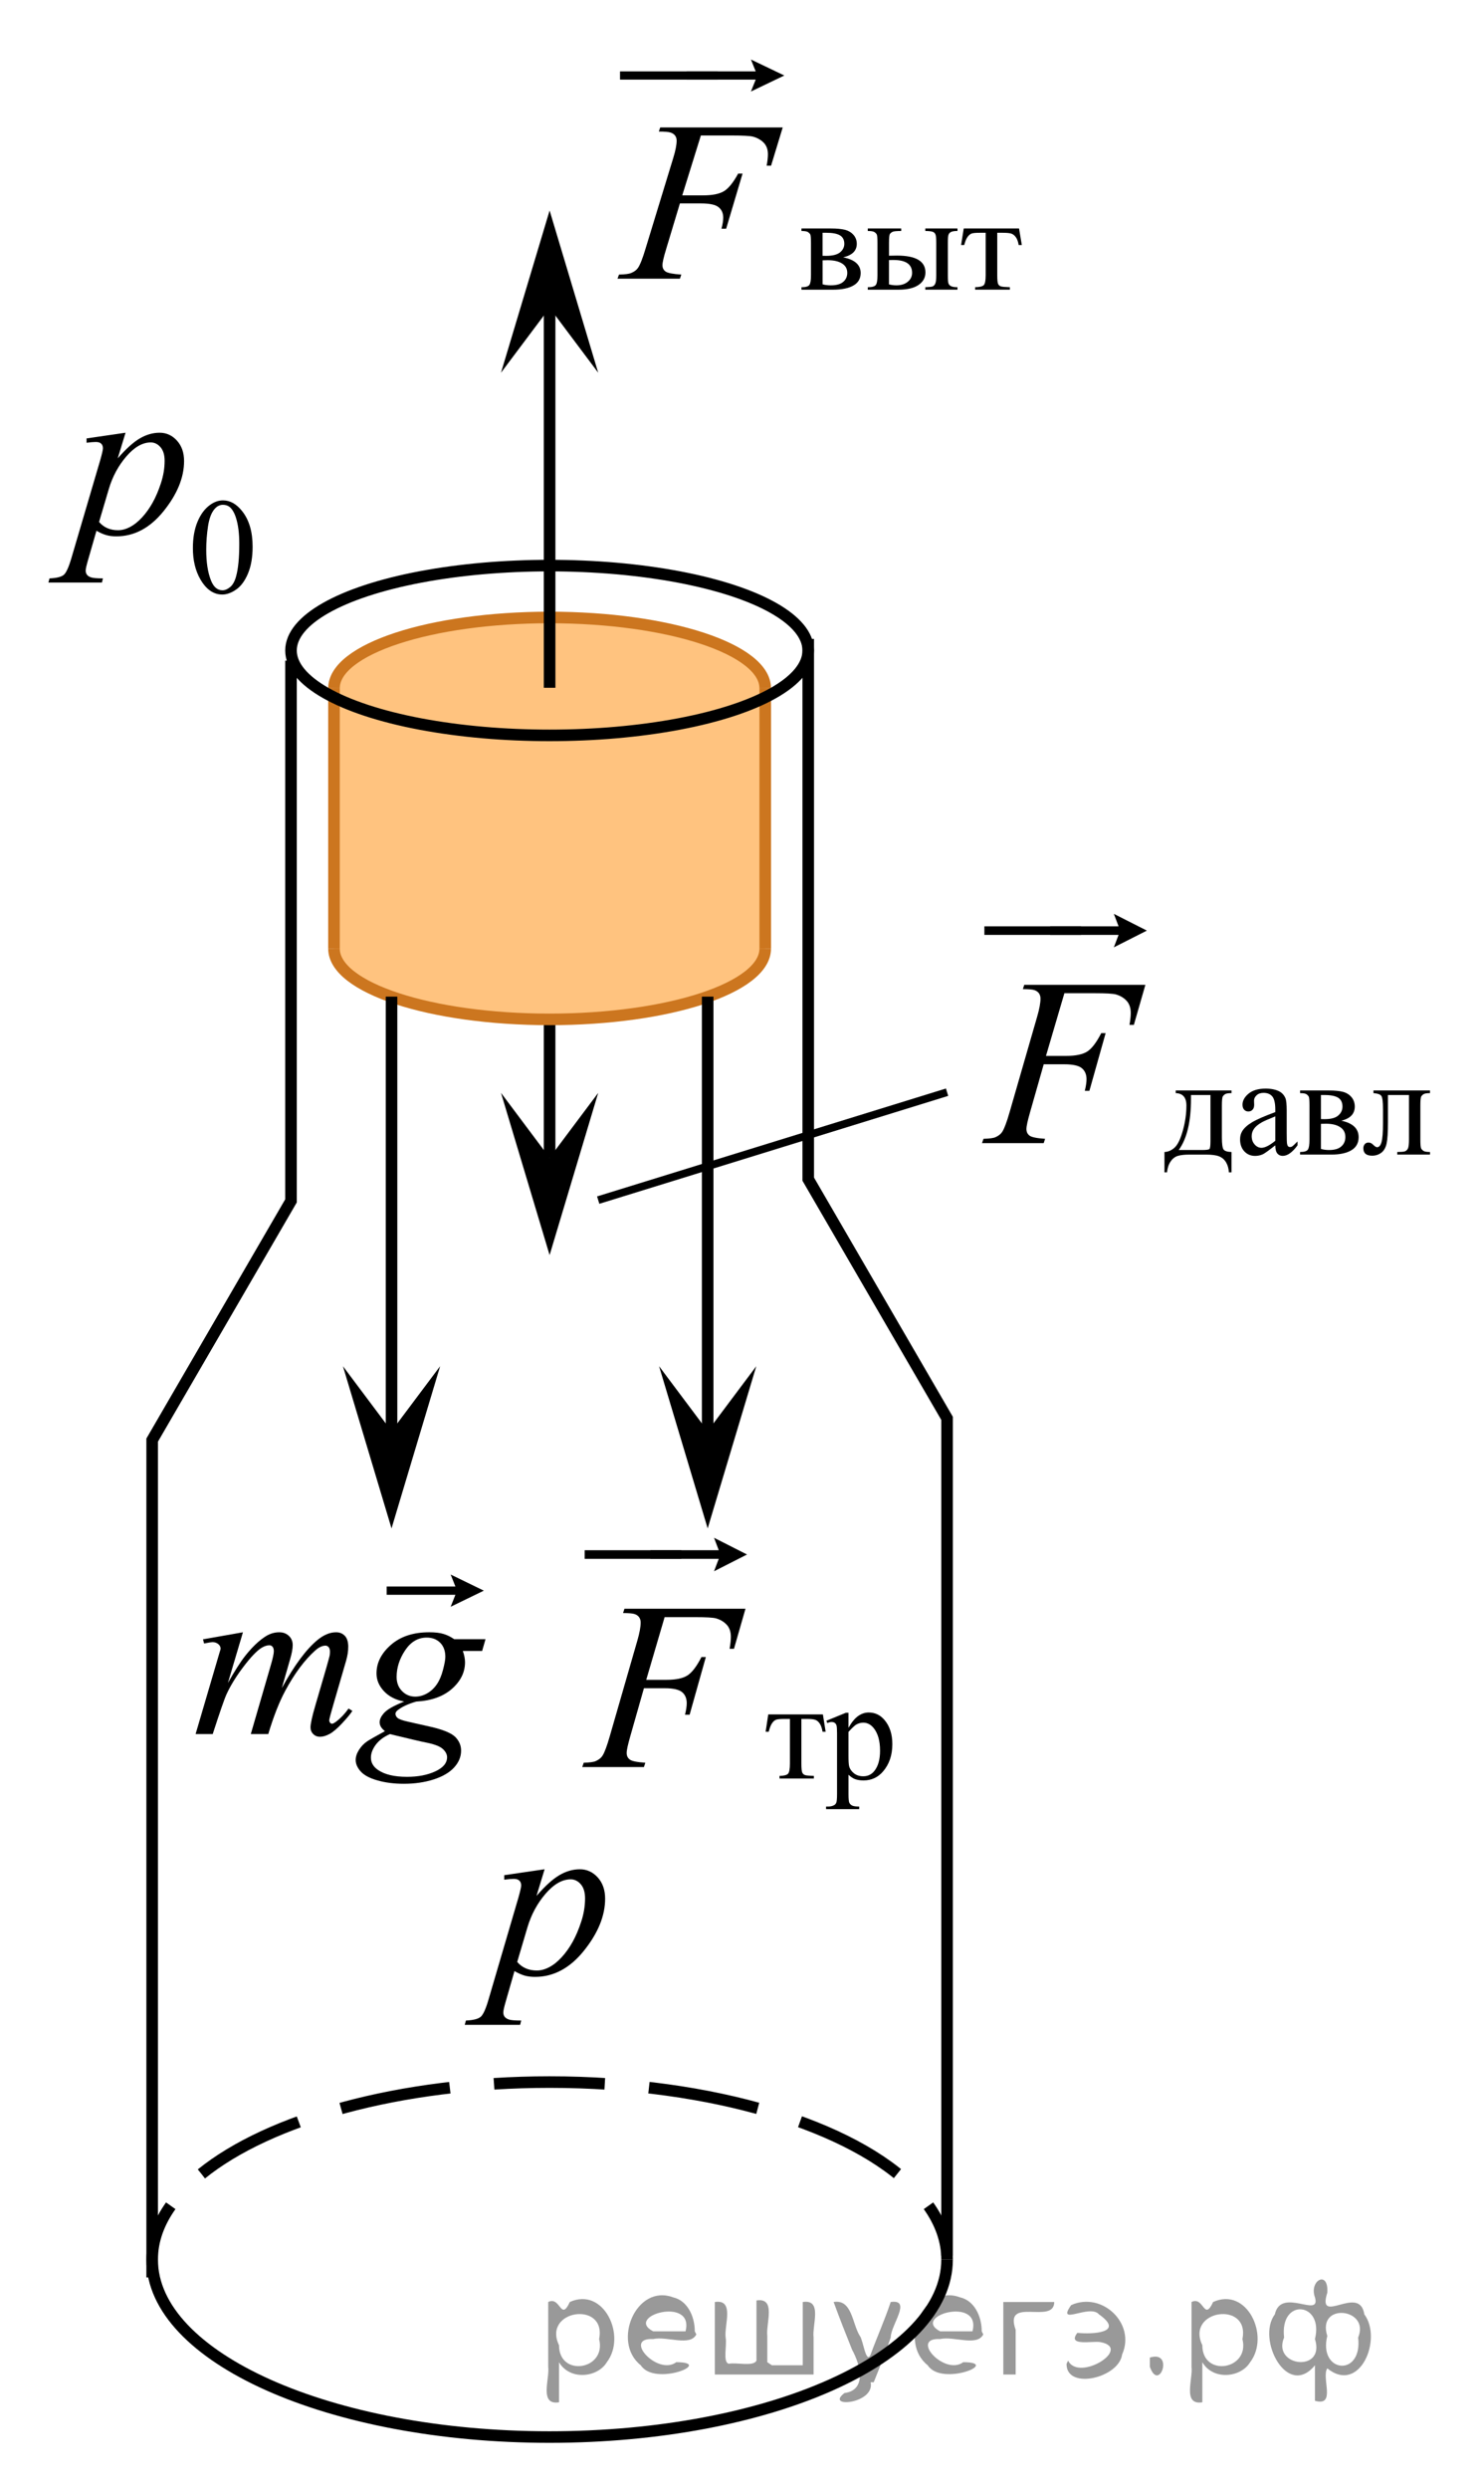 <?xml version="1.0" encoding="utf-8"?>
<!-- Generator: Adobe Illustrator 16.0.0, SVG Export Plug-In . SVG Version: 6.00 Build 0)  -->
<!DOCTYPE svg PUBLIC "-//W3C//DTD SVG 1.1//EN" "http://www.w3.org/Graphics/SVG/1.1/DTD/svg11.dtd">
<svg version="1.1" id="Layer_1" xmlns="http://www.w3.org/2000/svg" xmlns:xlink="http://www.w3.org/1999/xlink" x="0px" y="0px"
	 width="96.194px" height="161.254px" viewBox="46.664 -43.044 96.194 161.254"
	 enable-background="new 46.664 -43.044 96.194 161.254" xml:space="preserve">
<line fill="none" stroke="#000000" stroke-width="0.75" stroke-miterlimit="10" x1="82.29" y1="23" x2="82.29" y2="31.966"/>
<path opacity="0.5" fill="#FF8800" d="M68.313,1.547c0,0,0.977-4.585,13.976-4.585c12.375,0,13.977,4.585,13.977,4.585v16.868
	c0,0-0.977,4.586-13.977,4.586c-13.125,0-13.976-4.586-13.976-4.586V1.547z"/>
<polygon points="82.29,-23.099 79.139,-18.895 82.29,-29.404 85.44,-18.895 "/>
<polyline fill="none" stroke="#000000" stroke-width="0.75" stroke-miterlimit="10" points="99.054,-1.649 99.054,33.351 
	108.054,48.851 108.054,103.1 "/>
<polyline fill="none" stroke="#000000" stroke-width="0.75" stroke-miterlimit="10" points="65.527,-0.241 65.527,34.759 
	56.527,50.259 56.527,104.508 "/>
<path fill="none" stroke="#000000" stroke-width="0.75" stroke-miterlimit="10" d="M108.054,103.352
	c0,6.352-11.535,11.498-25.764,11.498s-25.763-5.146-25.763-11.498"/>
<g>
	<g>
		<path fill="none" stroke="#000000" stroke-width="0.75" stroke-miterlimit="10" d="M56.527,103.352
			c0-1.216,0.422-2.388,1.205-3.487"/>
		<path fill="none" stroke="#000000" stroke-width="0.75" stroke-miterlimit="10" stroke-dasharray="7.186,2.874" d="
			M59.721,97.801c4.387-3.548,12.85-5.949,22.569-5.949c10.572,0,19.657,2.842,23.628,6.908"/>
		<path fill="none" stroke="#000000" stroke-width="0.75" stroke-miterlimit="10" d="M106.849,99.865
			c0.783,1.1,1.205,2.271,1.205,3.487"/>
	</g>
</g>
<path fill="none" stroke="#CC761F" stroke-width="0.75" stroke-miterlimit="10" d="M68.313,1.547c0-2.533,6.258-4.585,13.976-4.585
	c7.719,0,13.977,2.053,13.977,4.585"/>
<path fill="none" stroke="#CC761F" stroke-width="0.75" stroke-miterlimit="10" d="M68.313,18.415c0,2.533,6.258,4.586,13.976,4.586
	c7.719,0,13.977-2.053,13.977-4.586"/>
<line fill="none" stroke="#CC761F" stroke-width="0.75" stroke-miterlimit="10" x1="96.267" y1="1.547" x2="96.267" y2="18.415"/>
<line fill="none" stroke="#CC761F" stroke-width="0.75" stroke-miterlimit="10" x1="68.313" y1="1.547" x2="68.313" y2="18.415"/>
<line fill="none" stroke="#000000" stroke-width="0.75" stroke-miterlimit="10" x1="82.29" y1="1.517" x2="82.29" y2="-24.149"/>
<ellipse fill="none" stroke="#000000" stroke-width="0.75" stroke-miterlimit="10" cx="82.29" cy="-0.899" rx="16.763" ry="5.5"/>
<polygon points="85.44,27.762 82.29,38.272 79.14,27.762 82.29,31.966 "/>
<g>
	<g>
		<defs>
			<rect id="SVGID_1_" x="82.463" y="53.604" width="25.857" height="23.846"/>
		</defs>
		<clipPath id="SVGID_2_">
			<use xlink:href="#SVGID_1_"  overflow="visible"/>
		</clipPath>
		<g clip-path="url(#SVGID_2_)">
		</g>
	</g>
	<g>
		<defs>
			<polygon id="SVGID_3_" points="81.787,77.077 108.17,77.077 108.17,53.134 81.787,53.134 81.787,77.077 			"/>
		</defs>
		<clipPath id="SVGID_4_">
			<use xlink:href="#SVGID_3_"  overflow="visible"/>
		</clipPath>
		<g clip-path="url(#SVGID_4_)">
			<path d="M96.463,68.03h3.541l0.179,1.124h-0.201c-0.036-0.227-0.095-0.401-0.179-0.525s-0.179-0.206-0.286-0.245
				s-0.291-0.059-0.55-0.059h-0.357v2.884c0,0.309,0.019,0.504,0.056,0.587s0.098,0.139,0.181,0.166s0.274,0.045,0.572,0.054v0.168
				h-2.227v-0.168c0.286-0.006,0.47-0.053,0.552-0.14c0.082-0.088,0.123-0.311,0.123-0.667v-2.884H97.5
				c-0.256,0-0.431,0.016-0.523,0.048c-0.093,0.031-0.181,0.106-0.266,0.227c-0.085,0.119-0.157,0.305-0.217,0.555h-0.201
				L96.463,68.03z"/>
			<path d="M100.232,68.442l1.261-0.517h0.17v0.971c0.211-0.366,0.424-0.622,0.637-0.769c0.213-0.146,0.438-0.22,0.673-0.22
				c0.412,0,0.754,0.163,1.028,0.489c0.337,0.399,0.505,0.919,0.505,1.56c0,0.717-0.203,1.31-0.608,1.778
				c-0.333,0.384-0.754,0.575-1.26,0.575c-0.221,0-0.412-0.031-0.572-0.095c-0.12-0.046-0.253-0.137-0.402-0.272v1.266
				c0,0.284,0.017,0.465,0.051,0.542c0.034,0.076,0.094,0.138,0.179,0.184c0.085,0.045,0.239,0.067,0.463,0.067v0.168h-2.146v-0.168
				h0.112c0.164,0.003,0.304-0.028,0.42-0.095c0.057-0.033,0.101-0.087,0.132-0.161c0.031-0.074,0.047-0.263,0.047-0.564v-3.927
				c0-0.27-0.012-0.44-0.036-0.513c-0.023-0.072-0.062-0.127-0.114-0.163s-0.123-0.055-0.212-0.055
				c-0.071,0-0.163,0.021-0.272,0.063L100.232,68.442z M101.663,69.164v1.551c0,0.335,0.013,0.556,0.04,0.662
				c0.042,0.175,0.144,0.329,0.306,0.462c0.163,0.134,0.367,0.2,0.615,0.2c0.298,0,0.54-0.118,0.724-0.354
				c0.242-0.308,0.362-0.741,0.362-1.301c0-0.635-0.137-1.123-0.411-1.465c-0.191-0.235-0.417-0.354-0.68-0.354
				c-0.143,0-0.285,0.036-0.425,0.108C102.087,68.728,101.91,68.891,101.663,69.164z"/>
		</g>
		<g clip-path="url(#SVGID_4_)">
			<path d="M89.746,61.727l-1.193,4.063h1.328c0.596,0,1.042-0.094,1.338-0.28s0.601-0.585,0.914-1.195h0.284l-1.052,3.737h-0.298
				c0.075-0.303,0.112-0.553,0.112-0.749c0-0.308-0.101-0.546-0.302-0.715c-0.202-0.169-0.578-0.253-1.13-0.253h-1.343l-0.88,3.094
				c-0.159,0.55-0.239,0.915-0.239,1.097c0,0.187,0.068,0.33,0.205,0.431c0.137,0.102,0.471,0.17,1.003,0.205l-0.09,0.279h-3.998
				l0.097-0.279c0.388-0.011,0.646-0.046,0.775-0.106c0.199-0.086,0.346-0.201,0.44-0.348c0.134-0.207,0.293-0.633,0.477-1.278
				l1.783-6.181c0.144-0.499,0.216-0.89,0.216-1.173c0-0.131-0.033-0.243-0.097-0.336c-0.064-0.094-0.16-0.163-0.287-0.208
				c-0.127-0.046-0.379-0.068-0.757-0.068l0.089-0.28h7.846l-0.746,2.595h-0.284c0.055-0.313,0.082-0.569,0.082-0.771
				c0-0.333-0.09-0.596-0.272-0.79s-0.414-0.332-0.697-0.412c-0.199-0.051-0.644-0.076-1.335-0.076H89.746z"/>
		</g>
		<g clip-path="url(#SVGID_4_)">
			<path d="M84.563,57.952v-0.558h6.262v0.558H84.563z"/>
			<path d="M92.948,58.757l0.306-0.806h-4.43v-0.558h4.43l-0.306-0.806l2.138,1.084L92.948,58.757z"/>
		</g>
	</g>
</g>
<line fill="none" stroke="#000000" stroke-width="0.75" stroke-miterlimit="10" x1="72.043" y1="21.527" x2="72.043" y2="50.725"/>
<line fill="none" stroke="#000000" stroke-width="0.75" stroke-miterlimit="10" x1="92.536" y1="21.527" x2="92.536" y2="50.725"/>
<polygon points="75.194,45.47 72.043,55.98 68.893,45.47 72.043,49.674 "/>
<polygon points="95.687,45.47 92.536,55.98 89.386,45.47 92.536,49.674 "/>
<g>
	<g>
		<defs>
			<rect id="SVGID_5_" x="46.664" y="-23.066" width="19.726" height="21.693"/>
		</defs>
		<clipPath id="SVGID_6_">
			<use xlink:href="#SVGID_5_"  overflow="visible"/>
		</clipPath>
		<g clip-path="url(#SVGID_6_)">
		</g>
	</g>
	<g>
		<defs>
			<polygon id="SVGID_7_" points="47.093,-1.731 66.292,-1.731 66.292,-23.26 47.093,-23.26 47.093,-1.731 			"/>
		</defs>
		<clipPath id="SVGID_8_">
			<use xlink:href="#SVGID_7_"  overflow="visible"/>
		</clipPath>
		<g clip-path="url(#SVGID_8_)">
			<path d="M59.167-7.532c0-0.67,0.103-1.247,0.309-1.73c0.206-0.484,0.48-0.844,0.821-1.081c0.266-0.188,0.539-0.282,0.821-0.282
				c0.46,0,0.871,0.23,1.236,0.689c0.456,0.569,0.685,1.34,0.685,2.313c0,0.681-0.1,1.26-0.3,1.737s-0.456,0.822-0.767,1.038
				s-0.61,0.323-0.898,0.323c-0.571,0-1.046-0.331-1.426-0.992C59.327-6.075,59.167-6.747,59.167-7.532z M60.032-7.424
				c0,0.809,0.102,1.468,0.305,1.979c0.168,0.43,0.418,0.646,0.751,0.646c0.158,0,0.323-0.07,0.494-0.21s0.301-0.375,0.389-0.704
				c0.136-0.497,0.203-1.197,0.203-2.101c0-0.67-0.07-1.229-0.212-1.676c-0.106-0.332-0.243-0.567-0.411-0.706
				c-0.12-0.096-0.266-0.143-0.437-0.143c-0.2,0-0.379,0.088-0.534,0.264c-0.212,0.24-0.356,0.617-0.433,1.131
				C60.07-8.431,60.032-7.924,60.032-7.424z"/>
		</g>
		<g clip-path="url(#SVGID_8_)">
			<path d="M54.802-15.008l-0.508,1.662c0.535-0.617,1.013-1.048,1.433-1.294c0.42-0.246,0.848-0.368,1.285-0.368
				c0.437,0,0.811,0.169,1.12,0.509c0.309,0.34,0.464,0.782,0.464,1.326c0,1.06-0.439,2.138-1.318,3.234
				c-0.88,1.096-1.903,1.644-3.072,1.644c-0.245,0-0.463-0.026-0.651-0.08c-0.189-0.053-0.401-0.146-0.638-0.282l-0.537,1.865
				c-0.108,0.366-0.162,0.604-0.162,0.715c0,0.106,0.027,0.196,0.084,0.271s0.148,0.132,0.276,0.173s0.381,0.062,0.759,0.062
				L53.27-5.302h-3.469l0.073-0.268c0.457-0.02,0.765-0.096,0.925-0.231c0.159-0.135,0.327-0.508,0.504-1.12l1.864-6.331
				c0.112-0.4,0.169-0.648,0.169-0.744c0-0.13-0.038-0.231-0.114-0.304s-0.192-0.108-0.35-0.108c-0.143,0-0.342,0.017-0.597,0.051
				v-0.282L54.802-15.008z M53.086-9.227C53.39-8.87,53.8-8.692,54.315-8.692c0.256,0,0.516-0.07,0.781-0.209
				c0.265-0.14,0.524-0.347,0.777-0.622c0.253-0.274,0.479-0.591,0.681-0.95s0.382-0.782,0.542-1.269
				c0.159-0.486,0.239-0.968,0.239-1.445c0-0.385-0.09-0.68-0.269-0.885c-0.18-0.205-0.39-0.307-0.63-0.307
				c-0.53,0-1.055,0.299-1.573,0.896c-0.518,0.598-0.897,1.296-1.138,2.096L53.086-9.227z"/>
		</g>
	</g>
</g>
<g>
	<g>
		<defs>
			<rect id="SVGID_9_" x="56.144" y="54.962" width="24.864" height="20.699"/>
		</defs>
		<clipPath id="SVGID_10_">
			<use xlink:href="#SVGID_9_"  overflow="visible"/>
		</clipPath>
		<g clip-path="url(#SVGID_10_)">
		</g>
	</g>
	<g>
		<defs>
			<polygon id="SVGID_11_" points="56.503,76.09 81.643,76.09 81.643,55.736 56.503,55.736 56.503,76.09 			"/>
		</defs>
		<clipPath id="SVGID_12_">
			<use xlink:href="#SVGID_11_"  overflow="visible"/>
		</clipPath>
		<g clip-path="url(#SVGID_12_)">
			<path d="M62.412,62.709l-0.976,3.287c0.436-0.772,0.805-1.353,1.11-1.742c0.475-0.603,0.938-1.04,1.388-1.312
				c0.265-0.156,0.543-0.233,0.833-0.233c0.25,0,0.457,0.078,0.622,0.233c0.165,0.155,0.248,0.354,0.248,0.598
				c0,0.238-0.058,0.549-0.173,0.933l-0.532,1.852c0.814-1.482,1.587-2.522,2.317-3.12c0.405-0.331,0.806-0.496,1.2-0.496
				c0.23,0,0.419,0.077,0.566,0.229c0.147,0.153,0.222,0.39,0.222,0.711c0,0.282-0.045,0.581-0.136,0.896l-0.824,2.835
				c-0.181,0.617-0.271,0.96-0.271,1.028s0.022,0.126,0.067,0.175c0.03,0.034,0.07,0.051,0.12,0.051s0.138-0.046,0.263-0.139
				c0.285-0.214,0.553-0.496,0.803-0.845l0.247,0.153c-0.125,0.194-0.346,0.462-0.664,0.802c-0.317,0.34-0.589,0.571-0.813,0.692
				s-0.433,0.182-0.623,0.182c-0.175,0-0.321-0.058-0.438-0.175s-0.176-0.26-0.176-0.43c0-0.233,0.102-0.702,0.308-1.407
				l0.683-2.339c0.154-0.54,0.237-0.838,0.247-0.896c0.015-0.092,0.022-0.182,0.022-0.27c0-0.122-0.027-0.216-0.082-0.285
				c-0.061-0.068-0.128-0.102-0.203-0.102c-0.21,0-0.433,0.104-0.667,0.313c-0.69,0.617-1.336,1.482-1.936,2.595
				c-0.396,0.734-0.766,1.674-1.11,2.821h-1.133l1.282-4.41c0.141-0.476,0.211-0.794,0.211-0.955c0-0.131-0.028-0.229-0.083-0.292
				c-0.055-0.063-0.122-0.095-0.202-0.095c-0.165,0-0.341,0.058-0.525,0.175c-0.3,0.189-0.687,0.595-1.159,1.217
				s-0.839,1.217-1.099,1.786c-0.125,0.267-0.423,1.125-0.893,2.573h-1.11l1.388-4.723l0.18-0.612
				c0.035-0.092,0.053-0.16,0.053-0.204c0-0.106-0.05-0.203-0.15-0.288c-0.1-0.085-0.228-0.127-0.382-0.127
				c-0.065,0-0.245,0.029-0.54,0.087l-0.068-0.27L62.412,62.709z"/>
			<path d="M78.134,63.162l-0.218,0.758h-1.252c0.095,0.262,0.143,0.508,0.143,0.736c0,0.641-0.28,1.212-0.841,1.712
				c-0.565,0.5-1.34,0.778-2.325,0.831c-0.53,0.156-0.928,0.34-1.192,0.554c-0.101,0.078-0.15,0.158-0.15,0.24
				c0,0.097,0.045,0.186,0.135,0.266s0.317,0.162,0.683,0.244l1.455,0.328c0.806,0.185,1.338,0.403,1.599,0.656
				c0.255,0.258,0.382,0.554,0.382,0.889c0,0.398-0.151,0.763-0.453,1.093c-0.303,0.331-0.745,0.589-1.328,0.776
				s-1.227,0.281-1.932,0.281c-0.62,0-1.186-0.072-1.695-0.215c-0.51-0.143-0.875-0.336-1.095-0.579
				c-0.221-0.243-0.33-0.493-0.33-0.751c0-0.209,0.07-0.426,0.213-0.652c0.143-0.226,0.321-0.412,0.537-0.558
				c0.135-0.092,0.518-0.311,1.147-0.656c-0.23-0.175-0.345-0.367-0.345-0.576c0-0.194,0.101-0.401,0.304-0.62
				c0.202-0.219,0.631-0.459,1.286-0.722c-0.55-0.102-0.986-0.325-1.309-0.67c-0.323-0.345-0.484-0.729-0.484-1.152
				c0-0.69,0.312-1.307,0.935-1.851c0.622-0.544,1.451-0.816,2.486-0.816c0.375,0,0.683,0.037,0.923,0.109s0.473,0.187,0.697,0.343
				H78.134z M71.938,69.306c-0.405,0.18-0.711,0.411-0.919,0.692c-0.207,0.282-0.312,0.559-0.312,0.831
				c0,0.321,0.15,0.585,0.45,0.794c0.431,0.301,1.061,0.452,1.891,0.452c0.715,0,1.326-0.118,1.834-0.354
				c0.508-0.235,0.762-0.541,0.762-0.915c0-0.189-0.094-0.369-0.281-0.54c-0.188-0.17-0.552-0.309-1.092-0.415
				C73.976,69.794,73.198,69.612,71.938,69.306z M75.531,64.306c0-0.389-0.111-0.695-0.334-0.918
				c-0.223-0.223-0.514-0.335-0.874-0.335c-0.565,0-1.031,0.276-1.399,0.827c-0.367,0.551-0.551,1.126-0.551,1.724
				c0,0.374,0.117,0.68,0.353,0.918c0.234,0.238,0.52,0.357,0.854,0.357c0.266,0,0.521-0.07,0.77-0.211
				c0.247-0.141,0.456-0.335,0.626-0.583c0.17-0.248,0.306-0.563,0.405-0.947S75.531,64.476,75.531,64.306z"/>
		</g>
		<g clip-path="url(#SVGID_12_)">
			<path d="M75.876,61.057l0.307-0.776h-4.455v-0.537h4.455l-0.307-0.776l2.15,1.045L75.876,61.057z"/>
		</g>
	</g>
</g>
<g>
	<g>
		<defs>
			<rect id="SVGID_13_" x="73.976" y="74.727" width="15.58" height="16.56"/>
		</defs>
		<clipPath id="SVGID_14_">
			<use xlink:href="#SVGID_13_"  overflow="visible"/>
		</clipPath>
		<g clip-path="url(#SVGID_14_)">
		</g>
	</g>
	<g>
		<defs>
			<polygon id="SVGID_15_" points="73.989,91.852 89.598,91.852 89.598,75.085 73.989,75.085 73.989,91.852 			"/>
		</defs>
		<clipPath id="SVGID_16_">
			<use xlink:href="#SVGID_15_"  overflow="visible"/>
		</clipPath>
		<g clip-path="url(#SVGID_16_)">
			<path d="M81.966,78.063L81.44,79.79c0.554-0.64,1.048-1.088,1.482-1.343c0.434-0.255,0.877-0.383,1.329-0.383
				s0.839,0.177,1.159,0.529c0.319,0.353,0.479,0.812,0.479,1.377c0,1.101-0.454,2.22-1.364,3.358
				c-0.909,1.138-1.969,1.708-3.178,1.708c-0.254,0-0.479-0.028-0.675-0.083c-0.195-0.055-0.415-0.153-0.659-0.293l-0.557,1.937
				c-0.111,0.38-0.167,0.628-0.167,0.743c0,0.11,0.029,0.204,0.088,0.282c0.058,0.076,0.153,0.137,0.285,0.18
				s0.394,0.063,0.785,0.063l-0.068,0.278h-3.59l0.076-0.278c0.473-0.021,0.791-0.101,0.956-0.24c0.166-0.14,0.34-0.528,0.522-1.163
				l1.929-6.574c0.116-0.415,0.175-0.673,0.175-0.773c0-0.135-0.039-0.24-0.118-0.315c-0.079-0.075-0.199-0.113-0.362-0.113
				c-0.147,0-0.353,0.018-0.617,0.053v-0.293L81.966,78.063z M80.19,84.067c0.314,0.371,0.739,0.556,1.272,0.556
				c0.264,0,0.533-0.073,0.808-0.218s0.543-0.36,0.805-0.646s0.496-0.614,0.705-0.987c0.208-0.373,0.395-0.812,0.56-1.317
				s0.248-1.006,0.248-1.501c0-0.4-0.093-0.707-0.278-0.919c-0.186-0.213-0.403-0.319-0.651-0.319c-0.549,0-1.092,0.31-1.628,0.93
				c-0.536,0.621-0.928,1.346-1.177,2.177L80.19,84.067z"/>
		</g>
	</g>
</g>
<g>
	<g>
		<defs>
			<rect id="SVGID_17_" x="83.748" y="-43.044" width="32.158" height="21.693"/>
		</defs>
		<clipPath id="SVGID_18_">
			<use xlink:href="#SVGID_17_"  overflow="visible"/>
		</clipPath>
		<g clip-path="url(#SVGID_18_)">
		</g>
	</g>
	<g>
		<defs>
			<polygon id="SVGID_19_" points="84.038,-20.951 116.36,-20.951 116.36,-42.479 84.038,-42.479 84.038,-20.951 			"/>
		</defs>
		<clipPath id="SVGID_20_">
			<use xlink:href="#SVGID_19_"  overflow="visible"/>
		</clipPath>
		<g clip-path="url(#SVGID_20_)">
			<path d="M101.317-26.372c0.758,0.15,1.136,0.49,1.136,1.018c0,0.361-0.157,0.631-0.473,0.81s-0.755,0.269-1.318,0.269h-2.046
				v-0.16c0.269,0,0.438-0.048,0.51-0.145c0.07-0.097,0.105-0.306,0.105-0.626v-2.105c0-0.312-0.016-0.496-0.047-0.55
				c-0.032-0.055-0.082-0.104-0.149-0.149c-0.068-0.045-0.207-0.067-0.419-0.067v-0.165h1.91c0.367,0,0.665,0.028,0.894,0.083
				c0.228,0.055,0.414,0.163,0.561,0.325c0.146,0.162,0.22,0.358,0.22,0.589C102.2-26.796,101.906-26.505,101.317-26.372z
				 M99.983-26.472c0.132,0.003,0.212,0.004,0.239,0.004c0.413,0,0.712-0.076,0.896-0.228c0.184-0.151,0.275-0.336,0.275-0.552
				c0-0.251-0.094-0.433-0.28-0.546c-0.188-0.113-0.485-0.169-0.896-0.169h-0.235V-26.472z M99.983-24.626
				c0.15,0.046,0.33,0.069,0.538,0.069c0.358,0,0.626-0.075,0.801-0.225c0.175-0.15,0.263-0.344,0.263-0.581
				c0-0.266-0.113-0.469-0.34-0.611c-0.226-0.142-0.54-0.212-0.94-0.212c-0.1,0-0.207,0.003-0.321,0.009V-24.626z"/>
			<path d="M104.289-26.476l0.516-0.009c1.23,0,1.846,0.364,1.846,1.092c0,0.338-0.149,0.609-0.45,0.813
				c-0.3,0.204-0.731,0.305-1.296,0.305h-1.991v-0.16c0.269,0,0.44-0.047,0.517-0.141c0.075-0.094,0.112-0.304,0.112-0.63v-2.105
				c0-0.309-0.017-0.492-0.049-0.548c-0.033-0.057-0.085-0.107-0.154-0.152s-0.211-0.067-0.426-0.067v-0.165h2.168v0.165
				c-0.299,0-0.482,0.017-0.552,0.05c-0.07,0.033-0.127,0.076-0.173,0.13c-0.045,0.053-0.067,0.249-0.067,0.587V-26.476z
				 M104.289-24.618c0.16,0.041,0.319,0.061,0.479,0.061c0.302,0,0.547-0.076,0.735-0.229c0.188-0.153,0.283-0.347,0.283-0.581
				c0-0.554-0.403-0.832-1.209-0.832c-0.069,0-0.165,0.001-0.289,0.004V-24.618z M106.642-28.079v-0.165h2.086v0.165
				c-0.184,0-0.318,0.019-0.402,0.057c-0.085,0.038-0.143,0.095-0.175,0.173c-0.031,0.078-0.047,0.257-0.047,0.537v2.105
				c0,0.271,0.014,0.447,0.04,0.526c0.027,0.08,0.086,0.14,0.175,0.182s0.226,0.063,0.409,0.063v0.16h-2.086v-0.16
				c0.235-0.009,0.389-0.024,0.459-0.045c0.071-0.022,0.131-0.078,0.179-0.167c0.049-0.089,0.073-0.276,0.073-0.559v-2.105
				c0-0.28-0.017-0.461-0.05-0.542c-0.033-0.081-0.092-0.138-0.175-0.171S106.883-28.076,106.642-28.079z"/>
			<path d="M109.135-28.244h3.583l0.181,1.075h-0.203c-0.036-0.217-0.097-0.384-0.181-0.503c-0.085-0.118-0.182-0.196-0.29-0.234
				c-0.108-0.037-0.294-0.056-0.557-0.056h-0.361v2.755c0,0.294,0.019,0.481,0.056,0.561c0.038,0.08,0.1,0.132,0.184,0.158
				c0.085,0.026,0.277,0.043,0.579,0.052v0.16h-2.253v-0.16c0.289-0.006,0.476-0.051,0.559-0.134
				c0.083-0.084,0.124-0.296,0.124-0.637v-2.755h-0.37c-0.26,0-0.437,0.015-0.53,0.045c-0.093,0.03-0.183,0.103-0.269,0.217
				c-0.086,0.114-0.159,0.291-0.22,0.531h-0.203L109.135-28.244z"/>
		</g>
		<g clip-path="url(#SVGID_20_)">
			<path d="M92.095-34.267l-1.207,3.881h1.344c0.604,0,1.055-0.089,1.354-0.268c0.299-0.178,0.607-0.559,0.925-1.142h0.286
				l-1.063,3.57h-0.303c0.076-0.289,0.113-0.527,0.113-0.715c0-0.294-0.102-0.521-0.306-0.683c-0.203-0.161-0.585-0.242-1.144-0.242
				h-1.358l-0.891,2.956c-0.161,0.525-0.241,0.875-0.241,1.048c0,0.178,0.069,0.316,0.207,0.412
				c0.139,0.096,0.477,0.161,1.016,0.195l-0.091,0.268H86.69l0.099-0.268c0.393-0.009,0.654-0.043,0.785-0.101
				c0.201-0.082,0.35-0.192,0.445-0.333c0.136-0.197,0.297-0.604,0.482-1.221l1.805-5.904c0.146-0.477,0.219-0.85,0.219-1.12
				c0-0.125-0.033-0.232-0.099-0.322c-0.065-0.089-0.162-0.155-0.29-0.199c-0.129-0.043-0.384-0.065-0.767-0.065l0.091-0.267h7.94
				l-0.755,2.479h-0.287c0.056-0.299,0.083-0.544,0.083-0.737c0-0.318-0.092-0.569-0.275-0.755s-0.419-0.317-0.705-0.394
				c-0.202-0.048-0.652-0.072-1.352-0.072H92.095z"/>
		</g>
		<g clip-path="url(#SVGID_20_)">
			<path d="M86.854-37.885v-0.533h6.338v0.533H86.854z"/>
			<path d="M95.34-37.115l0.309-0.77h-4.482v-0.533h4.482l-0.309-0.77l2.164,1.036L95.34-37.115z"/>
		</g>
	</g>
</g>
<g>
	<g>
		<defs>
			<rect id="SVGID_21_" x="107.554" y="13.179" width="35.305" height="23.847"/>
		</defs>
		<clipPath id="SVGID_22_">
			<use xlink:href="#SVGID_21_"  overflow="visible"/>
		</clipPath>
		<g clip-path="url(#SVGID_22_)">
		</g>
	</g>
	<g>
		<defs>
			<polygon id="SVGID_23_" points="107.705,36.654 142.445,36.654 142.445,12.709 107.705,12.709 107.705,36.654 			"/>
		</defs>
		<clipPath id="SVGID_24_">
			<use xlink:href="#SVGID_23_"  overflow="visible"/>
		</clipPath>
		<g clip-path="url(#SVGID_24_)">
			<path d="M122.876,27.606h3.615v0.173c-0.203,0-0.338,0.021-0.405,0.062c-0.067,0.04-0.12,0.091-0.159,0.151
				c-0.039,0.061-0.059,0.257-0.059,0.59v2.054c0,0.433,0.037,0.698,0.11,0.796c0.073,0.099,0.244,0.152,0.512,0.161v1.319h-0.17
				c-0.012-0.248-0.072-0.464-0.181-0.648s-0.26-0.314-0.454-0.39c-0.194-0.076-0.48-0.113-0.859-0.113h-1.056
				c-0.328,0-0.584,0.029-0.77,0.088c-0.185,0.06-0.339,0.183-0.463,0.37c-0.124,0.188-0.199,0.418-0.226,0.693h-0.166v-1.319
				c0.245-0.009,0.467-0.107,0.667-0.295c0.2-0.188,0.376-0.555,0.528-1.102c0.152-0.547,0.228-1.085,0.228-1.614
				c0-0.521-0.231-0.788-0.693-0.803V27.606z M123.865,27.901v0.25c0,1.484-0.266,2.589-0.796,3.314h1.521
				c0.274,0,0.433-0.023,0.474-0.07c0.042-0.047,0.063-0.22,0.063-0.52v-2.975H123.865z"/>
			<path d="M129.329,31.162c-0.422,0.329-0.686,0.52-0.793,0.571c-0.161,0.075-0.332,0.113-0.514,0.113
				c-0.283,0-0.517-0.099-0.7-0.295c-0.183-0.196-0.275-0.455-0.275-0.775c0-0.202,0.044-0.378,0.134-0.525
				c0.122-0.206,0.334-0.399,0.637-0.581s0.806-0.401,1.511-0.662v-0.163c0-0.414-0.065-0.698-0.195-0.853s-0.318-0.231-0.566-0.231
				c-0.188,0-0.336,0.052-0.447,0.154c-0.113,0.103-0.17,0.221-0.17,0.354l0.009,0.264c0,0.139-0.035,0.246-0.105,0.321
				c-0.07,0.076-0.162,0.113-0.275,0.113c-0.11,0-0.201-0.039-0.271-0.117c-0.07-0.079-0.105-0.187-0.105-0.322
				c0-0.26,0.131-0.499,0.394-0.717c0.262-0.217,0.631-0.326,1.105-0.326c0.363,0,0.662,0.063,0.895,0.186
				c0.176,0.094,0.307,0.241,0.39,0.44c0.054,0.13,0.081,0.396,0.081,0.798v1.41c0,0.396,0.007,0.639,0.021,0.728
				c0.016,0.09,0.039,0.149,0.074,0.18c0.034,0.03,0.074,0.045,0.118,0.045c0.048,0,0.09-0.011,0.126-0.031
				c0.063-0.039,0.184-0.149,0.361-0.331v0.254c-0.334,0.453-0.652,0.68-0.957,0.68c-0.146,0-0.262-0.051-0.349-0.154
				C129.376,31.584,129.331,31.41,129.329,31.162z M129.329,30.867v-1.583c-0.451,0.182-0.742,0.311-0.873,0.386
				c-0.236,0.133-0.404,0.272-0.505,0.417c-0.102,0.146-0.152,0.304-0.152,0.477c0,0.218,0.064,0.398,0.192,0.542
				s0.276,0.215,0.443,0.215C128.66,31.32,128.958,31.169,129.329,30.867z"/>
			<path d="M133.608,29.565c0.748,0.157,1.123,0.513,1.123,1.066c0,0.378-0.156,0.66-0.468,0.848s-0.747,0.281-1.304,0.281h-2.022
				v-0.168c0.265,0,0.433-0.051,0.503-0.152c0.07-0.101,0.105-0.319,0.105-0.655v-2.203c0-0.327-0.016-0.519-0.047-0.576
				s-0.08-0.109-0.148-0.156c-0.066-0.047-0.205-0.07-0.413-0.07v-0.173h1.888c0.364,0,0.658,0.029,0.884,0.087
				c0.226,0.057,0.41,0.171,0.555,0.34s0.218,0.375,0.218,0.616C134.481,29.121,134.19,29.426,133.608,29.565z M132.288,29.461
				c0.132,0.003,0.211,0.004,0.237,0.004c0.409,0,0.704-0.079,0.886-0.238c0.182-0.158,0.273-0.351,0.273-0.578
				c0-0.263-0.093-0.453-0.277-0.571c-0.186-0.117-0.48-0.177-0.887-0.177h-0.232V29.461z M132.288,31.393
				c0.149,0.048,0.327,0.072,0.533,0.072c0.354,0,0.619-0.079,0.791-0.236c0.174-0.156,0.26-0.359,0.26-0.607
				c0-0.278-0.111-0.491-0.336-0.639c-0.223-0.148-0.533-0.223-0.93-0.223c-0.099,0-0.205,0.003-0.318,0.009V31.393z"/>
			<path d="M135.692,27.606h3.664v0.173c-0.203,0-0.338,0.021-0.405,0.062c-0.067,0.04-0.12,0.091-0.159,0.151
				s-0.059,0.257-0.059,0.59v2.203c0,0.321,0.018,0.512,0.05,0.574c0.032,0.062,0.084,0.116,0.154,0.163s0.21,0.07,0.419,0.07v0.168
				h-2.121v-0.168c0.229,0,0.389-0.012,0.477-0.036s0.157-0.083,0.208-0.175c0.05-0.092,0.075-0.291,0.075-0.597v-2.884h-1.363
				v1.751c0,0.662-0.029,1.126-0.088,1.394s-0.173,0.466-0.344,0.595c-0.172,0.128-0.368,0.192-0.589,0.192
				c-0.382,0-0.573-0.16-0.573-0.48c0-0.109,0.031-0.198,0.092-0.268c0.062-0.069,0.141-0.104,0.24-0.104
				c0.104,0,0.201,0.044,0.291,0.132c0.115,0.114,0.203,0.172,0.264,0.172c0.134,0,0.231-0.114,0.293-0.342
				c0.061-0.229,0.092-0.628,0.092-1.2v-0.916c0-0.471-0.034-0.758-0.102-0.861c-0.066-0.103-0.238-0.164-0.516-0.186V27.606z"/>
		</g>
		<g clip-path="url(#SVGID_24_)">
			<path d="M115.659,21.304l-1.194,4.062h1.329c0.597,0,1.043-0.093,1.34-0.279c0.296-0.187,0.601-0.585,0.914-1.195h0.284
				l-1.052,3.736h-0.298c0.074-0.302,0.112-0.552,0.112-0.748c0-0.308-0.101-0.546-0.302-0.715
				c-0.202-0.169-0.579-0.254-1.131-0.254h-1.343l-0.881,3.094c-0.159,0.55-0.239,0.916-0.239,1.097
				c0,0.188,0.068,0.331,0.205,0.432s0.472,0.169,1.004,0.204l-0.089,0.28h-4l0.097-0.28c0.388-0.01,0.647-0.045,0.776-0.105
				c0.199-0.086,0.346-0.202,0.44-0.349c0.134-0.206,0.293-0.633,0.478-1.278l1.784-6.18c0.145-0.5,0.217-0.891,0.217-1.173
				c0-0.131-0.033-0.243-0.097-0.337c-0.065-0.093-0.161-0.162-0.288-0.208c-0.126-0.045-0.379-0.068-0.757-0.068l0.089-0.279h7.852
				l-0.747,2.595h-0.284c0.055-0.313,0.082-0.57,0.082-0.771c0-0.333-0.091-0.597-0.272-0.791s-0.414-0.331-0.698-0.412
				c-0.199-0.051-0.644-0.075-1.336-0.075H115.659z"/>
		</g>
		<g clip-path="url(#SVGID_24_)">
			<path d="M110.473,17.528V16.97h6.267v0.558H110.473z"/>
			<path d="M118.865,18.333l0.306-0.806h-4.433V16.97h4.433l-0.306-0.806l2.14,1.085L118.865,18.333z"/>
		</g>
	</g>
</g>
<line fill="none" stroke="#000000" stroke-width="0.5" stroke-miterlimit="10" x1="85.44" y1="34.71" x2="108.054" y2="27.718"/>
<g style="stroke:none;fill:#000;fill-opacity:0.4" > <path d="m 82.9,110.1 c 0,0.8 0,1.6 0,2.5 -1.3,0.2 -0.6,-1.5 -0.7,-2.3 0,-1.4 0,-2.8 0,-4.2 0.8,-0.4 0.8,1.3 1.4,0.0 2.2,-1.0 3.7,2.2 2.4,3.9 -0.6,1.0 -2.4,1.2 -3.1,0.0 z m 2.6,-1.6 c 0.5,-2.5 -3.7,-1.9 -2.6,0.4 0.0,2.1 3.1,1.6 2.6,-0.4 z" /> <path d="m 91.8,108.2 c -0.4,0.8 -1.9,0.1 -2.8,0.3 -2.0,-0.1 0.3,2.4 1.5,1.5 2.5,0.0 -1.4,1.6 -2.3,0.2 -1.9,-1.5 -0.3,-5.3 2.1,-4.4 0.9,0.2 1.4,1.2 1.4,2.2 z m -0.7,-0.2 c 0.6,-2.3 -4.0,-1.0 -2.1,0.0 0.7,0 1.4,-0.0 2.1,-0.0 z" /> <path d="m 96.7,110.2 c 0.6,0 1.3,0 2.0,0 0,-1.3 0,-2.7 0,-4.1 1.3,-0.2 0.6,1.5 0.7,2.3 0,0.8 0,1.6 0,2.4 -2.1,0 -4.2,0 -6.4,0 0,-1.5 0,-3.1 0,-4.7 1.3,-0.2 0.6,1.5 0.7,2.3 0.1,0.5 -0.2,1.6 0.2,1.7 0.5,-0.1 1.6,0.2 1.8,-0.2 0,-1.3 0,-2.6 0,-3.9 1.3,-0.2 0.6,1.5 0.7,2.3 0,0.5 0,1.1 0,1.7 z" /> <path d="m 103.1,111.3 c 0.3,1.4 -3.0,1.7 -1.7,0.7 1.5,-0.2 1.0,-1.9 0.5,-2.8 -0.4,-1.0 -0.8,-2.0 -1.2,-3.1 1.2,-0.2 1.2,1.4 1.7,2.2 0.2,0.2 0.4,1.9 0.7,1.2 0.4,-1.1 0.9,-2.2 1.3,-3.4 1.4,-0.2 0.0,1.5 -0.0,2.3 -0.3,0.9 -0.7,1.9 -1.1,2.9 z" /> <path d="m 110.4,108.2 c -0.4,0.8 -1.9,0.1 -2.8,0.3 -2.0,-0.1 0.3,2.4 1.5,1.5 2.5,0.0 -1.4,1.6 -2.3,0.2 -1.9,-1.5 -0.3,-5.3 2.1,-4.4 0.9,0.2 1.4,1.2 1.4,2.2 z m -0.7,-0.2 c 0.6,-2.3 -4.0,-1.0 -2.1,0.0 0.7,0 1.4,-0.0 2.1,-0.0 z" /> <path d="m 111.7,110.8 c 0,-1.5 0,-3.1 0,-4.7 1.1,0 2.2,0 3.3,0 0.0,1.5 -3.3,-0.4 -2.5,1.8 0,0.9 0,1.9 0,2.9 -0.2,0 -0.5,0 -0.7,0 z" /> <path d="m 115.9,109.9 c 0.7,1.4 4.2,-0.8 2.1,-1.2 -0.5,-0.1 -2.2,0.3 -1.5,-0.6 1.0,0.1 3.1,0.0 1.4,-1.2 -0.6,-0.7 -2.8,0.8 -1.8,-0.6 2.0,-0.9 4.2,1.2 3.3,3.2 -0.2,1.5 -3.5,2.3 -3.6,0.7 l 0,-0.1 0,-0.0 0,0 z" /> <path d="m 121.2,109.7 c 1.6,-0.5 0.6,2.3 -0.0,0.6 -0.0,-0.2 0.0,-0.4 0.0,-0.6 z" /> <path d="m 124.6,110.1 c 0,0.8 0,1.6 0,2.5 -1.3,0.2 -0.6,-1.5 -0.7,-2.3 0,-1.4 0,-2.8 0,-4.2 0.8,-0.4 0.8,1.3 1.4,0.0 2.2,-1.0 3.7,2.2 2.4,3.9 -0.6,1.0 -2.4,1.2 -3.1,0.0 z m 2.6,-1.6 c 0.5,-2.5 -3.7,-1.9 -2.6,0.4 0.0,2.1 3.1,1.6 2.6,-0.4 z" /> <path d="m 129.9,108.4 c -0.8,1.9 2.7,2.3 2.0,0.1 0.6,-2.4 -2.3,-2.7 -2.0,-0.1 z m 2.0,4.2 c 0,-0.8 0,-1.6 0,-2.4 -1.8,2.2 -3.8,-1.7 -2.6,-3.3 0.4,-1.8 3.0,0.3 2.6,-1.1 -0.4,-1.1 0.9,-1.8 0.8,-0.3 -0.7,2.2 2.1,-0.6 2.4,1.4 1.2,1.6 -0.3,5.2 -2.4,3.5 -0.4,0.6 0.6,2.5 -0.8,2.1 z m 2.8,-4.2 c 0.8,-1.9 -2.7,-2.3 -2.0,-0.1 -0.6,2.4 2.3,2.7 2.0,0.1 z" /> </g></svg>

<!--File created and owned by https://sdamgia.ru. Copying is prohibited. All rights reserved.-->
